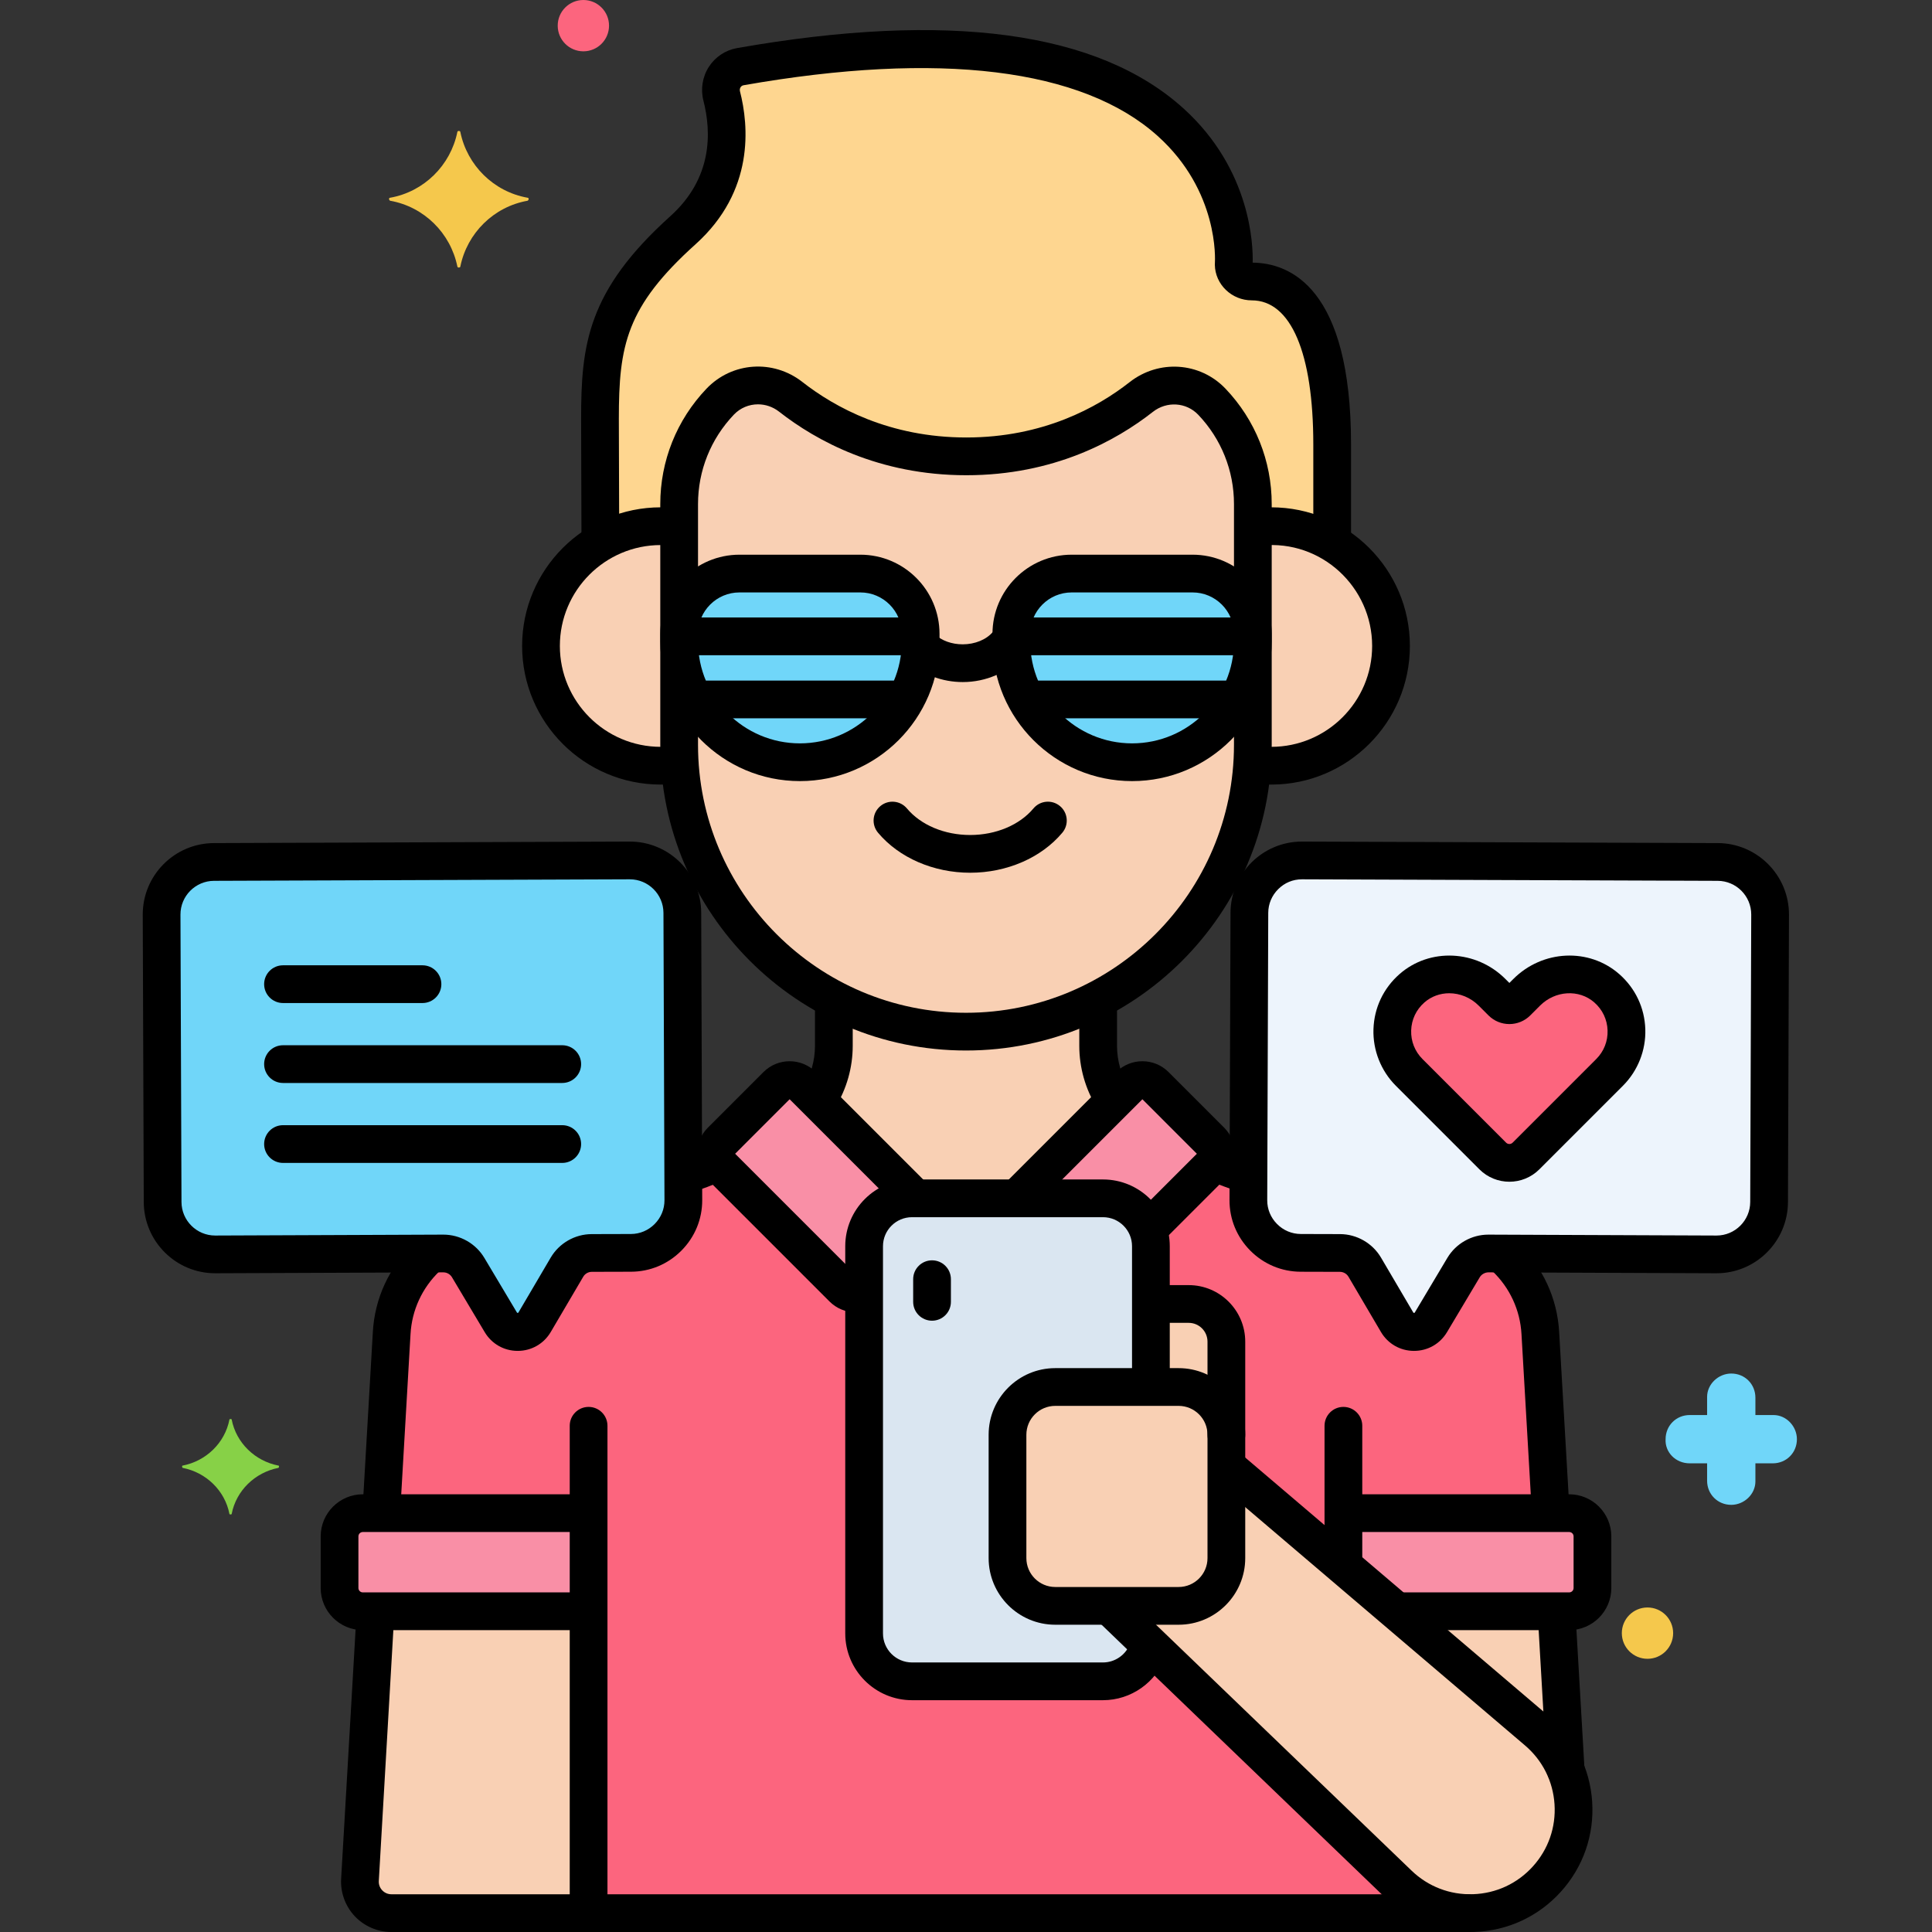 <svg enable-background="new 0 0 256 256" height="512" viewBox="0 0 256 256" width="512" xmlns="http://www.w3.org/2000/svg"><rect x="0" y="0" width="256" height="256" fill="#333333" stroke="none"/><g id="Layer_11"><g><g><g><path d="m160.579 53.229c-2.485-2.607-6.526-2.846-9.359-.623-4.479 3.516-12.23 7.862-23.177 7.862-10.974 0-18.766-4.367-23.264-7.888-2.831-2.215-6.863-1.967-9.344.634l-.013.014c-3.485 3.655-5.43 8.512-5.43 13.562v31.9c0 20.905 17.104 38.009 38.009 38.009 20.905 0 38.009-17.104 38.009-38.009v-31.899c-.001-5.05-1.946-9.907-5.431-13.562z" fill="#f9d0b4"/></g></g><g><g><path d="m168.448 69.722c-.83 0-1.644.07-2.439.193v28.775c0 .857-.039 1.706-.096 2.549.827.133 1.67.221 2.535.221 8.764 0 15.869-7.105 15.869-15.869s-7.105-15.869-15.869-15.869z" fill="#f9d0b4"/></g></g><g><g><path d="m89.991 98.69v-28.774c-.796-.123-1.609-.193-2.439-.193-8.764 0-15.869 7.105-15.869 15.869s7.105 15.869 15.869 15.869c.865 0 1.707-.088 2.535-.221v-.001c-.057-.844-.096-1.692-.096-2.549z" fill="#f9d0b4"/></g></g><g><g><path d="m165.867 37.301c-1.273 0-2.376-.982-2.394-2.255 0 0 2.925-38.219-65.381-26.211-1.802.317-2.919 2.114-2.463 3.887 1.075 4.183 1.657 11.672-5.129 17.779-10 9-11 15-11 25 0 0 .03 10.021.049 16.405 2.352-1.378 5.081-2.182 8.003-2.182.83 0 1.643.07 2.439.193v-3.125c0-5.05 1.944-9.907 5.43-13.562l.013-.014c2.481-2.601 6.513-2.85 9.344-.634 4.498 3.521 12.29 7.888 23.264 7.888 10.947 0 18.698-4.346 23.177-7.862 2.833-2.224 6.874-1.984 9.359.623 3.485 3.655 5.43 8.512 5.43 13.562v3.125c.796-.123 1.609-.193 2.439-.193 2.951 0 5.705.82 8.072 2.224v-13.05c.001-18.964-6.848-21.598-10.652-21.598z" fill="#fed690"/></g></g><g><g><path d="m227.611 114.215-55.077-.202c-3.829-.014-6.972 3.108-6.986 6.937l-.135 38.077c-.014 3.829 3.108 6.972 6.937 6.986l5.202.013c1.351.003 2.6.72 3.284 1.885l4.3 7.315c.996 1.694 3.443 1.702 4.449.014l4.342-7.281c.692-1.16 1.945-1.869 3.296-1.864l30.202.121c3.829.014 6.972-3.108 6.986-6.937l.135-38.077c.015-3.83-3.106-6.974-6.935-6.987z" fill="#edf4fc"/></g></g><g><g><path d="m90.413 120.949c-.014-3.829-3.157-6.95-6.986-6.937l-55.077.202c-3.829.014-6.95 3.157-6.937 6.986l.135 38.077c.014 3.829 3.157 6.95 6.986 6.937l30.202-.121c1.351-.005 2.604.704 3.296 1.864l4.342 7.281c1.006 1.688 3.453 1.68 4.449-.014l4.3-7.315c.685-1.165 1.933-1.881 3.284-1.885l5.203-.013c3.829-.014 6.95-3.157 6.937-6.986z" fill="#70d6f9"/></g></g><g><g><path d="m114.001 76h-16.019c-4.395 0-7.991 3.596-7.991 7.991v1.009c0 8.8 7.2 16 16 16s16-7.2 16-16v-1.009c0-4.395-3.596-7.991-7.99-7.991z" fill="#70d6f9"/></g></g><g><g><path d="m158.018 76h-16.019c-4.395 0-7.991 3.596-7.991 7.991v1.009c0 8.8 7.2 16 16 16 8.8 0 16-7.2 16-16v-1.009c.001-4.395-3.595-7.991-7.99-7.991z" fill="#70d6f9"/></g></g><g><g><path d="m212.908 130.952c-3.055-2.684-7.736-2.343-10.612.533l-1.3 1.3c-.55.55-1.442.55-1.993 0l-1.3-1.3c-2.876-2.876-7.556-3.216-10.612-.533-3.348 2.941-3.472 8.045-.371 11.146l11.079 11.079c1.215 1.215 3.185 1.215 4.4 0l11.079-11.079c3.102-3.101 2.978-8.205-.37-11.146z" fill="#fc657e"/></g></g><g><g><path d="m48.072 200.5c-1.701 0-3.08 1.379-3.08 3.08v6.84c0 1.701 1.379 3.08 3.08 3.08h29.92v-13z" fill="#f98fa6"/></g></g><g><g><path d="m185.308 249.673-32.993-31.745c-.676 2.777-3.185 4.858-6.162 4.858h-25.306c-3.491 0-6.347-2.856-6.347-6.347v-45.349c-.907.486-2.057.357-2.822-.408l-16.11-16.11c-.166-.166-.292-.355-.4-.552-1.48.608-3.006 1.189-4.632 1.742l.012 3.263c.014 3.829-3.108 6.972-6.937 6.986l-5.203.013c-1.351.003-2.6.72-3.284 1.885l-4.3 7.315c-.996 1.694-3.443 1.702-4.449.014l-4.342-7.281c-.692-1.16-1.945-1.869-3.296-1.864l-1.636.007c-3.022 2.601-4.969 6.362-5.201 10.534l-1.384 23.866h27.476v13h-28.23l-2.064 35.598c-.133 2.39 1.769 4.402 4.163 4.402h142.639v-.019c-3.312-.073-6.61-1.324-9.192-3.808z" fill="#fc657e"/></g></g><g><g><path d="m49.762 213.5-2.064 35.598c-.133 2.39 1.769 4.402 4.163 4.402h26.131v-40z" fill="#f9d0b4"/></g></g><g><g><path d="m145.511 138.572v-6.186c-5.249 2.748-11.204 4.313-17.511 4.313-6.306 0-12.261-1.565-17.511-4.313v6.186c0 2.624-.788 5.125-2.18 7.233l12.981 12.981h13.42l12.981-12.981c-1.392-2.108-2.18-4.609-2.18-7.233z" fill="#f9d0b4"/></g></g><g><g><path d="m160.432 151.182-7.365-7.365c-.936-.936-2.454-.936-3.39 0l-14.968 14.968h11.443c2.711 0 5.032 1.725 5.937 4.13l8.342-8.342c.937-.937.937-2.455.001-3.391z" fill="#f98fa6"/></g></g><g><g><path d="m106.322 143.818c-.936-.936-2.454-.936-3.39 0l-7.365 7.365c-.936.936-.936 2.454 0 3.39l16.11 16.11c.765.765 1.915.894 2.822.408v-5.958c0-3.491 2.856-6.347 6.347-6.347h.443z" fill="#f98fa6"/></g></g><g><g><path d="m204.1 176.634c-.232-4.171-2.178-7.933-5.201-10.534l-1.675-.007c-1.351-.005-2.604.704-3.296 1.864l-4.342 7.281c-1.006 1.688-3.453 1.68-4.449-.014l-4.3-7.315c-.685-1.165-1.933-1.881-3.284-1.885l-5.202-.013c-3.829-.014-6.95-3.157-6.937-6.986l.012-3.309c-1.654-.567-3.188-1.147-4.587-1.708-.108.201-.236.394-.406.563l-8.342 8.342c.261.692.41 1.437.41 2.217v18.653h-12.672c-3.48 0-6.328 2.847-6.328 6.328v16.344c0 3.48 2.848 6.328 6.328 6.328h16.344c3.48 0 6.328-2.848 6.328-6.328v-12.168l15.508 13.21v-6.997h27.476z" fill="#fc657e"/></g></g><g><g><path d="m206.238 213.5h-21.185l18.635 15.873c1.719 1.464 2.971 3.264 3.772 5.214z" fill="#f9d0b4"/></g></g><g><g><path d="m207.928 200.5h-29.92v6.999l7.046 6.001h22.875c1.701 0 3.08-1.379 3.08-3.08v-6.84c-.001-1.701-1.38-3.08-3.081-3.08z" fill="#f98fa6"/></g></g><g><g><path d="m156.172 183.785h-16.344c-3.48 0-6.328 2.848-6.328 6.328v16.344c0 3.48 2.848 6.328 6.328 6.328h16.344c3.48 0 6.328-2.847 6.328-6.328v-16.344c0-3.48-2.848-6.328-6.328-6.328z" fill="#f9d0b4"/></g></g><g><g><path d="m157.511 172.785h-5.011v11h3.672c3.48 0 6.328 2.847 6.328 6.328v-12.339c0-2.755-2.234-4.989-4.989-4.989z" fill="#f9d0b4"/></g></g><g><g><path d="m139.828 183.785h12.672v-18.653c0-3.491-2.856-6.347-6.347-6.347h-25.306c-3.491 0-6.347 2.856-6.347 6.347v51.306c0 3.491 2.856 6.347 6.347 6.347h25.306c2.978 0 5.486-2.081 6.162-4.858l-5.344-5.142h-7.143c-3.48 0-6.328-2.848-6.328-6.328v-16.344c0-3.48 2.848-6.328 6.328-6.328z" fill="#dae6f1"/></g></g><g><g><path d="m203.689 229.373-41.189-35.084v12.168c0 3.48-2.848 6.328-6.328 6.328h-9.201l38.337 36.887c5.569 5.358 14.465 5.052 19.652-.677 5.187-5.728 4.612-14.611-1.271-19.622z" fill="#f9d0b4"/></g></g><g><g><g><path d="m162.388 51.504c-3.37-3.535-8.835-3.907-12.712-.864-4.26 3.343-11.471 7.329-21.634 7.329-10.185 0-17.435-4-21.723-7.356-3.872-3.029-9.33-2.652-12.707.892-3.947 4.139-6.121 9.568-6.121 15.288v31.897c0 22.336 18.172 40.509 40.509 40.509s40.509-18.172 40.509-40.509v-31.898c0-5.72-2.174-11.149-6.121-15.288zm1.121 47.186c0 19.58-15.929 35.509-35.509 35.509s-35.509-15.929-35.509-35.509v-31.898c0-4.428 1.683-8.632 4.752-11.851.862-.904 2.02-1.365 3.192-1.365.979 0 1.967.321 2.802.975 4.907 3.841 13.195 8.419 24.805 8.419 11.592 0 19.842-4.565 24.721-8.396 1.84-1.444 4.422-1.28 6.007.381 3.056 3.205 4.739 7.409 4.739 11.837z"/></g></g></g><g><g><path d="m168.448 67.223c-.578 0-1.167.029-1.751.087-1.374.135-2.378 1.359-2.243 2.733s1.359 2.378 2.733 2.243c7.919-.784 14.629 5.52 14.63 13.306 0 7.372-5.998 13.369-13.369 13.369-.486 0-.992-.034-1.546-.104-1.377-.172-2.621.797-2.794 2.167s.797 2.621 2.167 2.794c.765.097 1.476.144 2.174.144 10.129 0 18.369-8.24 18.369-18.369-.001-10.13-8.241-18.37-18.37-18.37z"/></g></g><g><g><path d="m87.552 72.223c.581 0 1.185.042 1.796.125 1.373.191 2.628-.771 2.815-2.139s-.771-2.628-2.139-2.815c-.834-.114-1.666-.171-2.472-.171-10.129 0-18.369 8.24-18.369 18.369s8.24 18.369 18.369 18.369c.637 0 1.283-.039 1.975-.12 1.371-.16 2.354-1.401 2.194-2.772s-1.396-2.355-2.772-2.194c-.498.058-.955.086-1.396.086-7.372 0-13.369-5.998-13.369-13.369s5.997-13.369 13.368-13.369z"/></g></g><g><g><path d="m140.457 106.813c-1.059-.889-2.635-.748-3.521.31-1.848 2.203-4.981 3.519-8.382 3.519-3.402 0-6.535-1.315-8.382-3.519-.886-1.057-2.462-1.198-3.522-.31-1.058.887-1.197 2.463-.31 3.522 2.785 3.323 7.351 5.307 12.214 5.307 4.862 0 9.428-1.984 12.213-5.307.886-1.058.748-2.635-.31-3.522z"/></g></g><g><g><path d="m178.008 186.422c-1.381 0-2.5 1.119-2.5 2.5v18.203c0 1.381 1.119 2.5 2.5 2.5s2.5-1.119 2.5-2.5v-18.203c0-1.381-1.119-2.5-2.5-2.5z"/></g></g><g><g><path d="m77.992 186.422c-1.381 0-2.5 1.119-2.5 2.5v63.828c0 1.381 1.119 2.5 2.5 2.5s2.5-1.119 2.5-2.5v-63.828c0-1.381-1.119-2.5-2.5-2.5z"/></g></g><g><g><path d="m165.986 34.801c.062-2.229-.196-12.295-9.146-20.412-11.29-10.238-31.2-12.936-59.181-8.017-1.527.269-2.886 1.171-3.728 2.477-.854 1.324-1.117 2.961-.724 4.495 1.082 4.207 1.199 10.276-4.38 15.298-11.004 9.904-11.827 17.064-11.827 26.865l.046 15.312c.004 1.378 1.123 2.493 2.5 2.493h.007c1.381-.004 2.497-1.127 2.493-2.507l-.046-15.305c0-9.725.962-14.853 10.172-23.142 7.833-7.05 7.045-15.719 5.878-20.259-.066-.256.024-.449.083-.541.064-.099.184-.225.392-.262 25.936-4.56 44.91-2.234 54.875 6.724 8.126 7.305 7.605 16.459 7.58 16.834-.006.075-.008.15-.007.226.036 2.603 2.231 4.72 4.894 4.72 5.182 0 8.153 6.961 8.153 19.099v12.518c0 1.381 1.119 2.5 2.5 2.5s2.5-1.119 2.5-2.5v-12.518c0-20.798-8.108-24.046-13.034-24.098z"/></g></g><g><g><path d="m123.5 167c-1.381 0-2.5 1.119-2.5 2.5v3c0 1.381 1.119 2.5 2.5 2.5s2.5-1.119 2.5-2.5v-3c0-1.381-1.119-2.5-2.5-2.5z"/></g></g><g><g><path d="m55.981 127.907h-18.481c-1.381 0-2.5 1.119-2.5 2.5s1.119 2.5 2.5 2.5h18.481c1.381 0 2.5-1.119 2.5-2.5s-1.119-2.5-2.5-2.5z"/></g></g><g><g><path d="m74.5 138.5h-37c-1.381 0-2.5 1.119-2.5 2.5s1.119 2.5 2.5 2.5h37c1.381 0 2.5-1.119 2.5-2.5s-1.119-2.5-2.5-2.5z"/></g></g><g><g><path d="m74.5 149.093h-37c-1.381 0-2.5 1.119-2.5 2.5s1.119 2.5 2.5 2.5h37c1.381 0 2.5-1.119 2.5-2.5s-1.119-2.5-2.5-2.5z"/></g></g><g><g><path d="m36.9 194.2c-3.1-.6-5.6-3-6.2-6.1 0-.1-.3-.1-.3 0-.6 3.1-3.1 5.5-6.2 6.1-.1 0-.1.2 0 .3 3.1.6 5.6 3 6.2 6.1 0 .1.3.1.3 0 .6-3.1 3.1-5.5 6.2-6.1.1-.1.1-.3 0-.3z" fill="#87d147"/></g></g><g><g><path d="m235 187.5h-2.4v-2.3c0-1.8-1.4-3.2-3.2-3.2-1.7 0-3.2 1.4-3.2 3.1v2.4h-2.3c-1.8 0-3.2 1.4-3.2 3.2-.1 1.7 1.3 3.2 3.2 3.2h2.3v2.3c0 1.8 1.4 3.2 3.2 3.2 1.7 0 3.2-1.4 3.2-3.1v-2.4h2.3c1.8 0 3.2-1.4 3.2-3.2 0-1.7-1.4-3.2-3.1-3.2z" fill="#70d6f9"/></g></g><g><g><path d="m77.3 0c-1.878 0-3.4 1.522-3.4 3.4s1.522 3.4 3.4 3.4 3.4-1.522 3.4-3.4-1.522-3.4-3.4-3.4z" fill="#fc657e"/></g></g><g><g><path d="m218.3 213c-1.878 0-3.4 1.522-3.4 3.4s1.522 3.4 3.4 3.4 3.4-1.522 3.4-3.4-1.522-3.4-3.4-3.4z" fill="#f5c84c"/></g></g><g><g><path d="m69.9 26.2c-4.5-.8-8-4.3-8.9-8.7 0-.2-.4-.2-.4 0-.9 4.4-4.4 7.9-8.9 8.7-.2 0-.2.3 0 .4 4.5.8 8 4.3 8.9 8.7 0 .2.4.2.4 0 .9-4.4 4.4-7.9 8.9-8.7.2-.1.2-.4 0-.4z" fill="#f5c84c"/></g></g><g><g><path d="m135.066 83.437c-1.058-.888-2.635-.749-3.521.31-.843 1.005-2.367 1.63-3.976 1.63-1.45 0-2.794-.483-3.688-1.326-1.004-.948-2.587-.901-3.534.104-.947 1.004-.901 2.587.104 3.534 1.812 1.708 4.406 2.688 7.118 2.688 3.094 0 6.013-1.278 7.807-3.418.887-1.059.749-2.636-.31-3.522z"/></g></g><g><g><path d="m121.072 81.821h-30.144c-1.381 0-2.5 1.119-2.5 2.5s1.119 2.5 2.5 2.5h30.145c1.381 0 2.5-1.119 2.5-2.5s-1.12-2.5-2.501-2.5z"/></g></g><g><g><path d="m119.072 90.179h-26.144c-1.381 0-2.5 1.119-2.5 2.5s1.119 2.5 2.5 2.5h26.145c1.381 0 2.5-1.119 2.5-2.5s-1.12-2.5-2.501-2.5z"/></g></g><g><g><path d="m165.586 81.821h-30.766c-1.381 0-2.5 1.119-2.5 2.5s1.119 2.5 2.5 2.5h30.766c1.381 0 2.5-1.119 2.5-2.5s-1.119-2.5-2.5-2.5z"/></g></g><g><g><path d="m163.586 90.179h-26.766c-1.381 0-2.5 1.119-2.5 2.5s1.119 2.5 2.5 2.5h26.766c1.381 0 2.5-1.119 2.5-2.5s-1.119-2.5-2.5-2.5z"/></g></g><g><g><g><path d="m227.621 111.714-55.077-.202c-.011 0-.023 0-.034 0-5.201 0-9.442 4.222-9.46 9.428l-.135 38.077c-.009 2.52.969 4.896 2.753 6.694 1.785 1.797 4.155 2.792 6.677 2.801l5.202.014c.465.001.9.251 1.136.652l4.3 7.314c.92 1.565 2.553 2.503 4.368 2.508h.017c1.809 0 3.44-.927 4.367-2.48l4.343-7.282c.238-.399.708-.641 1.138-.645l30.204.121h.033c5.202 0 9.443-4.223 9.462-9.428l.135-38.077c.016-5.216-4.213-9.476-9.429-9.495zm4.292 47.555c-.009 2.455-2.009 4.446-4.461 4.446-.005 0-.01 0-.015 0l-30.203-.121c-.008 0-.015 0-.023 0-2.216 0-4.294 1.18-5.429 3.083l-4.342 7.281s-.098 0-.134 0c-.008 0-.013 0-.013 0l-4.3-7.315c-1.127-1.917-3.209-3.112-5.434-3.118l-5.2-.014c-1.184-.004-2.301-.474-3.144-1.324-.843-.849-1.306-1.969-1.301-3.153l.135-38.077c.004-1.184.474-2.3 1.324-3.144.85-.843 1.931-1.299 3.153-1.301l55.077.202c2.46.009 4.454 2.018 4.445 4.478z"/></g></g></g><g><g><g><path d="m92.913 120.94c-.019-5.206-4.259-9.428-9.461-9.428-.011 0-.023 0-.034 0l-55.076.202c-5.217.019-9.446 4.278-9.428 9.495l.135 38.077c.019 5.206 4.259 9.429 9.463 9.428h.033l30.201-.121h.005c.463 0 .898.247 1.136.645l4.342 7.281c.927 1.555 2.559 2.481 4.367 2.481h.017c1.815-.005 3.448-.943 4.368-2.508l4.3-7.315c.235-.401.67-.651 1.135-.652l5.205-.014c2.52-.009 4.89-1.003 6.674-2.801s2.762-4.174 2.753-6.694zm-6.166 41.248c-.844.85-1.96 1.32-3.142 1.324l-5.203.014c-2.224.006-4.306 1.2-5.433 3.118l-4.3 7.315h-.147l-4.342-7.281c-1.135-1.904-3.214-3.084-5.431-3.084-.008 0-.015 0-.023 0l-30.201.121c-.005 0-.01 0-.016 0-2.453 0-4.453-1.991-4.461-4.446l-.135-38.077c-.009-2.46 1.985-4.469 4.446-4.478l55.076-.202h.016c2.453 0 4.453 1.991 4.461 4.445l.135 38.077c.005 1.185-.457 2.304-1.3 3.154z"/></g></g></g><g><g><g><path d="m114 73.5h-16.018c-5.785 0-10.491 4.706-10.491 10.491v1.009c0 10.201 8.299 18.5 18.5 18.5s18.5-8.299 18.5-18.5v-1.009c0-5.785-4.706-10.491-10.491-10.491zm5.491 11.5c0 7.444-6.056 13.5-13.5 13.5s-13.5-6.056-13.5-13.5v-1.009c0-3.028 2.463-5.491 5.491-5.491h16.018c3.028 0 5.491 2.463 5.491 5.491z"/></g></g></g><g><g><g><path d="m158.018 73.5h-16.018c-5.785 0-10.491 4.706-10.491 10.491v1.009c0 10.201 8.299 18.5 18.5 18.5s18.5-8.299 18.5-18.5v-1.009c0-5.785-4.706-10.491-10.491-10.491zm5.491 11.5c0 7.444-6.056 13.5-13.5 13.5s-13.5-6.056-13.5-13.5v-1.009c0-3.028 2.463-5.491 5.491-5.491h16.019c3.028 0 5.491 2.463 5.491 5.491v1.009z"/></g></g></g><g><g><g><path d="m214.558 129.074c-3.996-3.51-10.158-3.227-14.029.643l-.529.529-.529-.528c-3.871-3.87-10.032-4.153-14.029-.644-2.134 1.875-3.36 4.466-3.452 7.296-.09 2.791.99 5.522 2.963 7.496l11.079 11.08c1.094 1.093 2.531 1.64 3.968 1.64s2.874-.547 3.968-1.641l11.079-11.079c1.974-1.973 3.054-4.705 2.963-7.496-.092-2.83-1.318-5.421-3.452-7.296zm-3.047 11.256-11.079 11.079c-.238.238-.627.238-.865 0l-11.079-11.079c-1.014-1.015-1.547-2.364-1.501-3.799.046-1.434.669-2.748 1.754-3.701.93-.817 2.101-1.219 3.29-1.219 1.396 0 2.818.554 3.905 1.641l1.3 1.299c1.523 1.524 4.004 1.524 5.527 0l1.3-1.3c2.012-2.012 5.172-2.199 7.194-.422 1.085.953 1.708 2.267 1.754 3.701.048 1.436-.486 2.785-1.5 3.8z"/></g></g></g><g><g><path d="m77.125 211h-29.053c-.32 0-.58-.26-.58-.58v-6.84c0-.32.26-.58.58-.58h29.053c1.381 0 2.5-1.119 2.5-2.5s-1.119-2.5-2.5-2.5h-29.053c-3.077 0-5.58 2.503-5.58 5.58v6.84c0 3.077 2.503 5.58 5.58 5.58h29.053c1.381 0 2.5-1.119 2.5-2.5s-1.119-2.5-2.5-2.5z"/></g></g><g><g><path d="m97.084 153.245c-.519-1.28-1.976-1.896-3.256-1.378-1.269.514-2.48.97-3.703 1.394-1.305.452-1.996 1.875-1.544 3.18.358 1.034 1.326 1.683 2.362 1.683.271 0 .547-.044.818-.138 1.305-.452 2.596-.937 3.945-1.484 1.28-.52 1.897-1.978 1.378-3.257z"/></g></g><g><g><path d="m194.5 251h-142.639c-.464 0-.895-.186-1.213-.522-.319-.336-.48-.777-.455-1.234l2.014-34.727c.08-1.378-.973-2.561-2.351-2.64-1.376-.085-2.561.972-2.64 2.351l-2.014 34.732c-.102 1.822.56 3.628 1.813 4.954 1.254 1.326 3.021 2.086 4.846 2.086h142.639c1.381 0 2.5-1.119 2.5-2.5s-1.119-2.5-2.5-2.5z"/></g></g><g><g><path d="m58.292 164.924c-.956-.996-2.538-1.028-3.535-.071-3.206 3.08-5.107 7.214-5.353 11.636l-1.329 22.918c-.08 1.378.973 2.561 2.351 2.64.049.003.098.004.147.004 1.314 0 2.417-1.026 2.493-2.355l1.33-22.924c.176-3.161 1.535-6.114 3.825-8.314.996-.956 1.028-2.539.071-3.534z"/></g></g><g><g><path d="m149.603 144.154c-1.042-1.686-1.592-3.616-1.592-5.582v-5.801c0-1.381-1.119-2.5-2.5-2.5s-2.5 1.119-2.5 2.5v5.801c0 2.895.809 5.734 2.338 8.21.473.765 1.292 1.187 2.129 1.187.448 0 .902-.121 1.312-.374 1.174-.726 1.538-2.266.813-3.441z"/></g></g><g><g><path d="m110.489 130.438c-1.381 0-2.5 1.119-2.5 2.5v5.634c0 1.952-.542 3.87-1.569 5.545-.721 1.177-.352 2.716.826 3.438.408.25.858.369 1.304.369.841 0 1.663-.425 2.134-1.194 1.508-2.462 2.306-5.283 2.306-8.157v-5.634c-.001-1.382-1.12-2.501-2.501-2.501z"/></g></g><g><g><path d="m162.2 149.415-7.365-7.366c-1.909-1.907-5.016-1.908-6.925.001l-14.743 14.743c-.977.976-.977 2.559 0 3.535.976.977 2.56.977 3.535 0l14.67-14.67 7.219 7.22-7.859 7.859c-.977.976-.977 2.559 0 3.535.488.488 1.128.732 1.768.732s1.28-.244 1.768-.732l7.932-7.932c.926-.925 1.435-2.155 1.435-3.463-.001-1.308-.51-2.538-1.435-3.462z"/></g></g><g><g><path d="m122.758 156.719-14.669-14.669c-1.908-1.908-5.014-1.908-6.925 0l-7.363 7.364c-.925.925-1.436 2.155-1.436 3.463s.51 2.538 1.435 3.462l16.11 16.11c.934.934 2.166 1.431 3.435 1.431.541 0 1.088-.09 1.623-.275 1.305-.452 1.996-1.876 1.544-3.181-.445-1.284-1.832-1.974-3.12-1.564l-15.983-15.984 7.219-7.22 14.596 14.596c.976.977 2.56.977 3.535 0 .976-.974.976-2.557-.001-3.533z"/></g></g><g><g><path d="m165.464 153.083c-1.082-.382-2.108-.768-3.072-1.147-1.286-.507-2.737.125-3.242 1.411-.506 1.285.126 2.736 1.411 3.242 1.016.4 2.098.806 3.237 1.209.275.098.557.144.833.144 1.03 0 1.995-.641 2.357-1.667.461-1.303-.222-2.732-1.524-3.192z"/></g></g><g><g><path d="m206.596 176.495c-.249-4.469-2.179-8.632-5.435-11.72-1.001-.95-2.583-.909-3.534.094-.95 1.001-.908 2.584.094 3.534 2.326 2.207 3.706 5.179 3.884 8.375l1.342 23.15c.077 1.33 1.179 2.355 2.493 2.355.049 0 .098-.001.147-.004 1.378-.08 2.431-1.262 2.351-2.64z"/></g></g><g><g><path d="m208.762 213.838c-.08-1.379-1.282-2.427-2.64-2.351-1.378.08-2.431 1.262-2.351 2.64l1.185 20.431c.077 1.33 1.179 2.355 2.493 2.355.049 0 .098-.001.147-.004 1.378-.08 2.431-1.262 2.351-2.64z"/></g></g><g><g><path d="m207.928 198h-29.136c-1.381 0-2.5 1.119-2.5 2.5s1.119 2.5 2.5 2.5h29.136c.32 0 .58.26.58.58v6.84c0 .32-.26.58-.58.58h-22.631c-1.381 0-2.5 1.119-2.5 2.5s1.119 2.5 2.5 2.5h22.631c3.077 0 5.58-2.503 5.58-5.58v-6.84c0-3.077-2.503-5.58-5.58-5.58z"/></g></g><g><g><g><path d="m156.172 181.285h-16.345c-4.868 0-8.828 3.96-8.828 8.828v16.344c0 4.868 3.96 8.828 8.828 8.828h16.345c4.868 0 8.828-3.96 8.828-8.828v-16.344c0-4.867-3.96-8.828-8.828-8.828zm3.828 25.173c0 2.11-1.717 3.828-3.828 3.828h-16.345c-2.11 0-3.828-1.717-3.828-3.828v-16.344c0-2.111 1.717-3.828 3.828-3.828h16.345c2.11 0 3.828 1.717 3.828 3.828z"/></g></g></g><g><g><path d="m157.511 170.285h-4.105c-1.381 0-2.5 1.119-2.5 2.5s1.119 2.5 2.5 2.5h4.105c1.373 0 2.489 1.116 2.489 2.489v12.339c0 1.381 1.119 2.5 2.5 2.5s2.5-1.119 2.5-2.5v-12.339c0-4.129-3.359-7.489-7.489-7.489z"/></g></g><g><g><path d="m152.5 185.896c1.381 0 2.5-1.119 2.5-2.5v-18.264c0-4.878-3.969-8.847-8.847-8.847h-25.306c-4.878 0-8.847 3.969-8.847 8.847v51.306c0 4.878 3.969 8.847 8.847 8.847h25.306c3.714 0 7.058-2.357 8.32-5.866.468-1.299-.206-2.731-1.505-3.199-1.3-.469-2.731.206-3.199 1.505-.551 1.531-2.004 2.559-3.616 2.559h-25.306c-2.122 0-3.847-1.726-3.847-3.847v-51.306c0-2.122 1.726-3.847 3.847-3.847h25.306c2.122 0 3.847 1.726 3.847 3.847v18.264c0 1.382 1.119 2.501 2.5 2.501z"/></g></g><g><g><path d="m210.971 238.753c-.286-4.411-2.296-8.417-5.661-11.283l-41.031-34.951c-1.051-.895-2.628-.77-3.524.282-.895 1.051-.769 2.629.282 3.524l41.031 34.951c2.326 1.981 3.716 4.751 3.914 7.8s-.823 5.976-2.874 8.241-4.862 3.57-7.916 3.675c-3.051.105-5.948-1.003-8.15-3.122l-38.015-36.577c-.996-.958-2.579-.926-3.535.068-.958.995-.927 2.578.068 3.535l38.015 36.578c3.047 2.931 7.009 4.526 11.214 4.526.191 0 .383-.003.575-.01 4.417-.152 8.483-2.04 11.449-5.316 2.967-3.277 4.443-7.51 4.158-11.921z"/></g></g></g></g></svg>